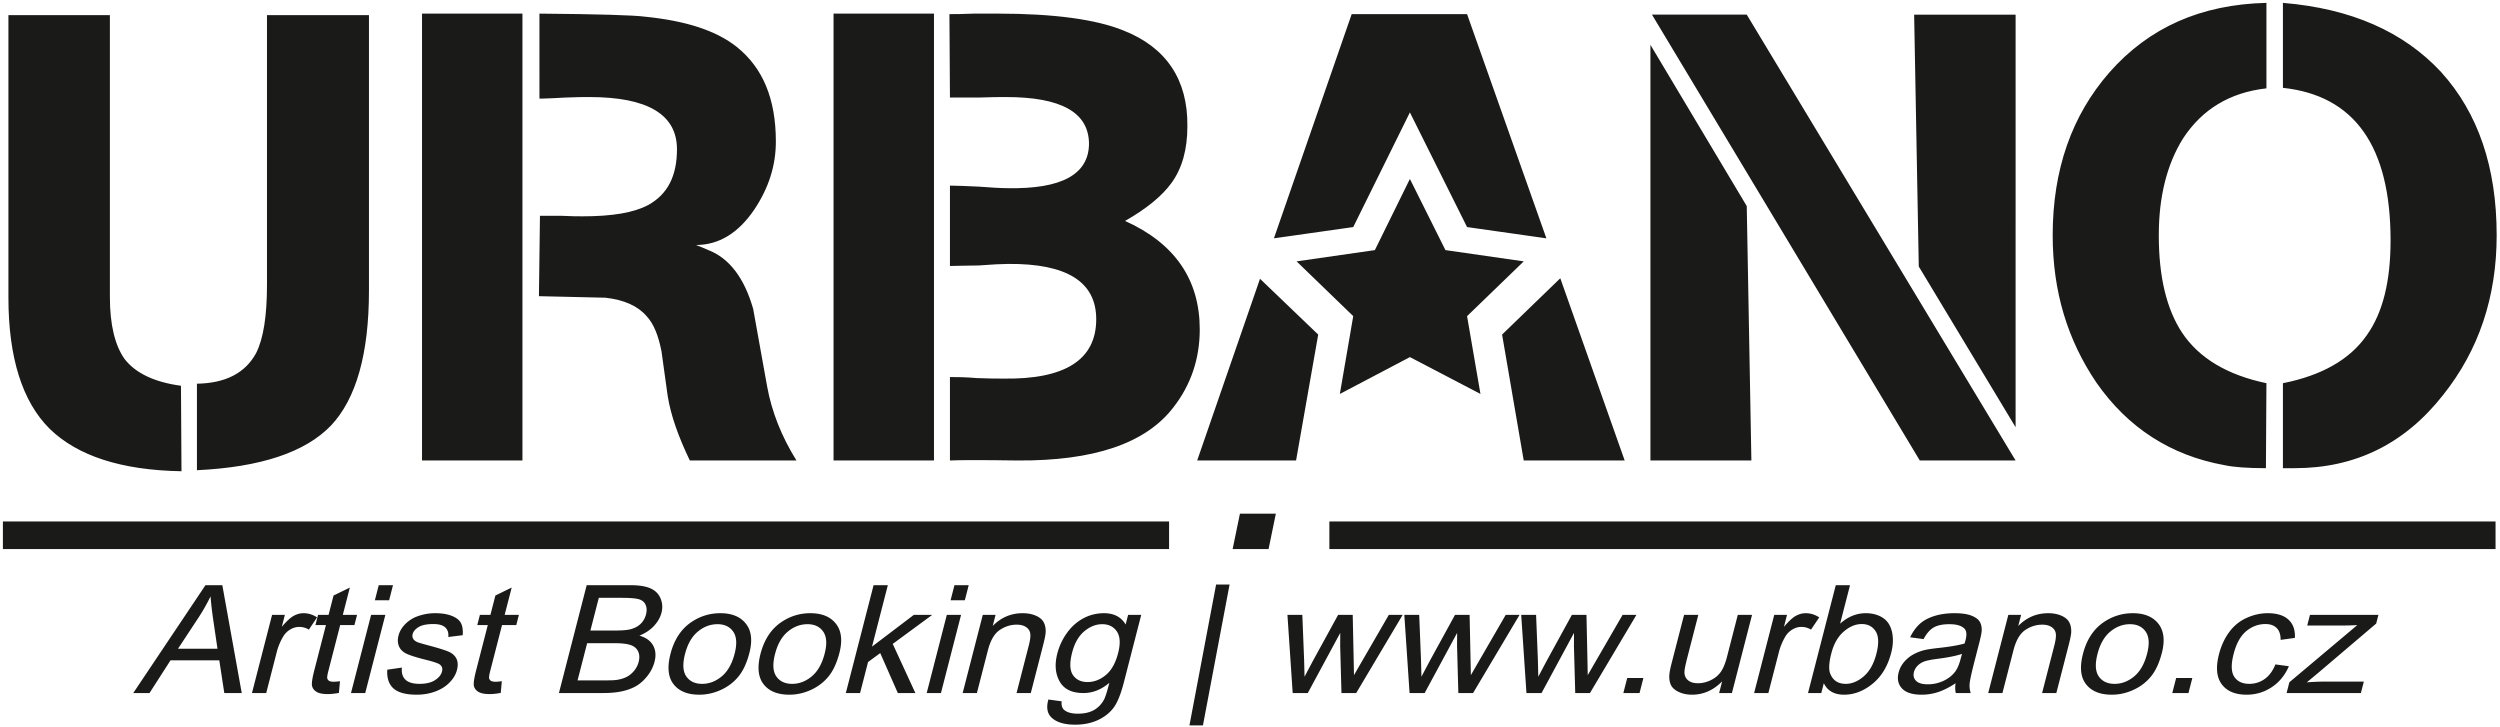 <svg xmlns="http://www.w3.org/2000/svg" fill="none" viewBox="0 0 636 185"><path fill="#1A1A18" d="M67.92 72.482c0 7.944-.917 13.673-2.751 17.32-2.752 5.078-7.731 7.683-15.07 7.813v22.008c16.249-.781 27.517-4.558 34.07-11.329 6.42-6.772 9.695-18.232 9.695-34.38V3.854H67.92v68.628ZM31.625 91.234c-2.359-3.386-3.67-8.595-3.67-15.627V3.853H2.143v71.884c0 15.237 3.538 26.436 10.483 33.338 7.076 6.902 18.213 10.548 33.544 10.809l-.131-21.748c-6.813-.912-11.662-3.255-14.413-6.902Zm159.988-12.632c-2.227-7.813-6.027-12.892-11.399-14.976-1.442-.65-2.49-1.041-3.145-1.302 5.765 0 10.744-2.995 14.806-8.985 3.669-5.47 5.504-11.2 5.504-17.32 0-10.809-3.276-18.752-9.959-24.092-5.241-4.167-12.972-6.641-23.323-7.683-2.883-.39-11.924-.651-26.862-.781V25.08h.656c1.31 0 3.276-.13 5.896-.26 2.752-.13 4.717-.13 6.158-.13 14.807 0 22.276 4.427 22.276 13.282 0 6.772-2.359 11.46-7.338 14.195-3.669 1.953-9.172 2.865-16.641 2.865-1.179 0-2.882 0-5.372-.13h-5.504l-.262 20.445c11.138.26 16.903.39 16.903.39 4.718.521 8.256 2.084 10.483 4.689 1.834 1.953 3.014 4.948 3.8 8.985l1.572 11.33c.787 4.948 2.752 10.417 5.635 16.408h27.123c-3.8-6.121-6.29-12.372-7.469-18.883-1.179-6.511-2.359-13.022-3.538-19.664Zm-84.252 38.547h25.55V3.463h-25.55v113.686Zm104.693 0h25.551V3.463h-25.551v113.686Zm74.163-60.945c5.504-3.126 9.435-6.381 11.793-9.637 2.752-3.776 4.062-8.595 4.062-14.455.131-11.85-5.372-20.055-16.247-24.352-7.076-2.865-17.821-4.297-31.972-4.297h-6.159c-2.751.13-4.716.13-6.158.13l.131 21.227h7.207c3.145-.13 5.503-.13 7.075-.13 14.021 0 21.096 3.906 21.096 11.98-.131 7.683-6.944 11.46-20.702 11.2-1.573 0-4.062-.131-7.338-.392-3.145-.13-5.503-.26-7.338-.26v20.445c1.835 0 4.193-.13 7.338-.13 3.407-.26 5.896-.39 7.469-.39 14.937-.13 22.406 4.557 22.406 14.064 0 10.288-7.862 15.366-23.717 15.106-1.441 0-3.668 0-6.682-.13-3.014-.26-5.242-.26-6.814-.26v21.226c2.621-.13 8.255-.13 17.165 0 19.393.13 32.627-4.298 39.703-13.543 4.455-5.73 6.682-12.372 6.682-19.795 0-12.632-6.289-21.878-19-27.607Zm110.722 14.585-14.807 14.324 5.504 32.036h25.682l-16.379-46.36Zm-76.391.13-15.986 46.23h25.158l5.634-32.036-14.806-14.194Zm38.13-42.323 14.544 29.17 20.179 2.865-20.179-57.038h-29.351L324.086 60.63l20.178-2.865 14.414-29.17Zm61.191-17.19V117.15h25.682l-1.179-64.722-24.503-41.02Zm.393-7.683 68.136 113.426h24.373L444.372 3.723h-24.11Zm67.874 64.071 24.634 40.89V3.724h-25.813l1.179 64.07Zm48.482-49.356c-9.565 10.94-14.414 24.743-14.414 41.412 0 14.325 3.801 26.696 11.138 37.505 7.993 11.46 18.869 18.492 32.496 20.966 2.359.521 5.896.781 10.613.781l.131-21.617c-9.958-2.084-17.165-6.381-21.489-12.892-3.931-5.99-5.896-14.195-5.896-24.743 0-9.897 2.097-18.101 6.158-24.613 4.848-7.422 11.924-11.72 21.227-12.762V.729c-16.641.39-29.875 6.25-39.964 17.71Zm84.384-.13c-9.565-10.287-22.93-16.147-40.227-17.58v21.617c18.214 1.954 27.386 14.846 27.386 38.807 0 10.418-1.965 18.362-6.027 24.092-4.324 6.25-11.531 10.288-21.359 12.241v21.617h3.014c15.462 0 28.041-6.251 37.737-18.622 9.041-11.33 13.627-24.873 13.627-40.63 0-17.32-4.717-31.124-14.151-41.542Z"/><path fill="#1A1A18" d="m358.678 45.525 9.041 18.102 19.917 2.865-14.414 13.934 3.407 19.794-17.951-9.376-17.82 9.376 3.406-19.794-14.413-13.934 19.917-2.865 8.91-18.102Z"/><path fill="#1A1A18" fill-rule="evenodd" d="M.737 132.658h296.677v7.03H.737v-7.03Zm337.453 0h296.677v7.03H338.19v-7.03Zm-22.754-1.977h9.14l-1.853 9.007h-9.14l1.853-9.007Z" clip-rule="evenodd"/><path fill="#1A1A18" d="m33.898 176.309 18.373-27.439h4.288l4.94 27.439h-4.44l-1.27-8.316H43.375l-5.339 8.316h-4.138Zm11.382-11.267h10.047l-1.116-7.607c-.332-2.312-.54-4.222-.64-5.729a48.529 48.529 0 0 1-2.985 5.282l-5.306 8.054Zm18.82 11.267 5.12-19.889h3.252l-.784 3.046c1.194-1.411 2.202-2.344 3.024-2.791.823-.454 1.656-.677 2.5-.677 1.222 0 2.372.357 3.452 1.067l-2.09 3.11c-.76-.46-1.58-.69-2.458-.69-.79 0-1.553.224-2.292.664a5.212 5.212 0 0 0-1.811 1.84 14.842 14.842 0 0 0-1.615 3.928l-2.675 10.392h-3.624Zm22.39-3.009-.272 2.977c-1.067.197-2.006.3-2.802.3-1.31 0-2.276-.192-2.904-.581-.62-.39-.998-.895-1.13-1.527-.133-.632.065-1.961.587-3.986l2.949-11.458h-2.676l.67-2.605h2.677l1.266-4.919 4.144-2.024-1.787 6.943h3.623l-.67 2.605H86.54l-2.998 11.65c-.249.965-.346 1.584-.287 1.859.053.274.203.491.448.658.248.159.638.243 1.173.243.398 0 .938-.045 1.613-.135Zm8.878-20.598.986-3.832h3.623l-.986 3.832h-3.623Zm-6.077 23.607 5.12-19.889h3.623l-5.12 19.889h-3.623Zm9.235-5.94 3.721-.537c-.145 1.335.155 2.357.89 3.072.737.709 1.935 1.067 3.582 1.067 1.668 0 2.984-.313 3.956-.946.964-.625 1.56-1.366 1.778-2.216.196-.76-.013-1.36-.622-1.794-.431-.3-1.569-.677-3.411-1.144-2.49-.619-4.184-1.156-5.096-1.609-.905-.46-1.519-1.086-1.84-1.891-.323-.798-.362-1.686-.112-2.657.228-.888.658-1.705 1.284-2.459a8.271 8.271 0 0 1 2.261-1.877c.662-.384 1.514-.71 2.551-.978a12.886 12.886 0 0 1 3.226-.402c1.674 0 3.085.223 4.231.677 1.154.447 1.93 1.06 2.337 1.827.398.772.552 1.801.446 3.091l-3.66.46c.109-1.035-.149-1.846-.768-2.427-.619-.582-1.629-.869-3.036-.869-1.654 0-2.906.255-3.745.766-.838.512-1.35 1.112-1.526 1.795-.111.434-.069.831.135 1.182.203.358.586.658 1.156.894.331.128 1.314.415 2.969.862 2.391.633 4.04 1.156 4.952 1.559.912.402 1.555.996 1.934 1.763.385.772.426 1.73.13 2.88-.288 1.118-.909 2.172-1.87 3.162-.962.989-2.175 1.756-3.639 2.299-1.471.543-3.043.811-4.718.811-2.772 0-4.754-.537-5.934-1.603-1.18-1.073-1.698-2.657-1.562-4.758Zm29.138 2.931-.272 2.977c-1.067.197-2.005.3-2.802.3-1.31 0-2.277-.192-2.904-.581-.62-.39-.998-.895-1.13-1.527-.133-.632.065-1.961.586-3.986l2.95-11.458h-2.676l.671-2.605h2.676l1.266-4.919 4.144-2.024-1.787 6.943h3.623l-.67 2.605h-3.624l-2.999 11.65c-.248.965-.346 1.584-.286 1.859.053.274.203.491.448.658.248.159.638.243 1.173.243.398 0 .938-.045 1.613-.135Zm14.528 3.009 7.064-27.439h11.061c2.251 0 3.986.275 5.208.83 1.216.556 2.059 1.412 2.53 2.568.48 1.15.554 2.357.228 3.621-.301 1.169-.929 2.274-1.875 3.309-.945 1.034-2.19 1.871-3.734 2.51 1.66.485 2.818 1.316 3.47 2.491.659 1.168.783 2.555.372 4.151-.332 1.291-.934 2.485-1.802 3.59s-1.807 1.954-2.82 2.555c-1.01.594-2.205 1.047-3.573 1.353-1.376.307-3.001.461-4.881.461h-11.248Zm8.006-15.904h6.375c1.729 0 2.999-.109 3.802-.319 1.065-.275 1.931-.735 2.597-1.374.665-.638 1.125-1.437 1.373-2.401.235-.914.209-1.718-.087-2.408-.288-.696-.837-1.175-1.642-1.431-.806-.255-2.269-.383-4.383-.383h-5.895l-2.14 8.316Zm-3.266 12.684h7.343c1.263 0 2.16-.044 2.697-.134.93-.147 1.749-.396 2.443-.747.695-.351 1.32-.862 1.884-1.533a5.781 5.781 0 0 0 1.18-2.318c.265-1.029.212-1.916-.161-2.677-.368-.76-1.014-1.29-1.937-1.596-.916-.307-2.317-.46-4.191-.46h-6.821l-2.437 9.465Zm23.637-6.725c.945-3.673 2.743-6.393 5.401-8.163 2.211-1.469 4.644-2.203 7.286-2.203 2.93 0 5.102.894 6.508 2.682 1.401 1.782 1.698 4.254.887 7.403-.657 2.555-1.585 4.56-2.785 6.023-1.2 1.463-2.694 2.599-4.481 3.41-1.78.812-3.606 1.214-5.466 1.214-2.992 0-5.179-.888-6.566-2.67-1.388-1.782-1.646-4.349-.784-7.696Zm3.703.006c-.654 2.542-.547 4.446.323 5.704.876 1.264 2.216 1.897 4.034 1.897 1.798 0 3.457-.633 4.985-1.903 1.521-1.271 2.616-3.207 3.286-5.806.631-2.453.506-4.311-.371-5.57-.876-1.264-2.209-1.896-3.993-1.896-1.819 0-3.483.625-5.007 1.884-1.519 1.258-2.604 3.155-3.257 5.69Zm19.196-.006c.946-3.673 2.744-6.393 5.402-8.163 2.211-1.469 4.644-2.203 7.285-2.203 2.931 0 5.102.894 6.508 2.682 1.402 1.782 1.699 4.254.888 7.403-.658 2.555-1.586 4.56-2.786 6.023s-2.693 2.599-4.48 3.41c-1.781.812-3.607 1.214-5.466 1.214-2.992 0-5.179-.888-6.567-2.67-1.387-1.782-1.645-4.349-.784-7.696Zm3.704.006c-.654 2.542-.547 4.446.323 5.704.876 1.264 2.216 1.897 4.034 1.897 1.798 0 3.456-.633 4.985-1.903 1.521-1.271 2.616-3.207 3.285-5.806.632-2.453.506-4.311-.371-5.57-.875-1.264-2.209-1.896-3.992-1.896-1.819 0-3.483.625-5.008 1.884-1.518 1.258-2.603 3.155-3.256 5.69Zm18.008 9.939 7.063-27.439h3.624l-4.024 15.629 10.644-8.079h4.681l-10.055 7.389 5.758 12.5h-4.46l-4.48-10.162-3.097 2.274-2.031 7.888h-3.623Zm26.65-23.607.987-3.832h3.623l-.987 3.832h-3.623Zm-6.076 23.607 5.119-19.889h3.624l-5.12 19.889h-3.623Zm9.147 0 5.12-19.889h3.253l-.727 2.823c2.122-2.166 4.664-3.245 7.622-3.245 1.29 0 2.415.217 3.382.645.967.428 1.631.996 1.987 1.692.356.697.519 1.527.485 2.485-.03.626-.243 1.718-.644 3.277l-3.144 12.212h-3.623l3.111-12.085c.353-1.373.481-2.401.373-3.078-.106-.677-.468-1.22-1.076-1.629-.61-.402-1.401-.607-2.362-.607-1.537 0-2.979.454-4.332 1.367-1.353.907-2.354 2.638-3.008 5.18l-2.793 10.852h-3.624Zm21.81 1.647 3.381.46c-.116 1.01.107 1.744.66 2.21.739.619 1.887.932 3.445.932 1.674 0 3.052-.313 4.124-.932 1.072-.62 1.915-1.495 2.525-2.612.361-.684.821-2.121 1.371-4.311-2.033 1.737-4.226 2.606-6.586 2.606-2.938 0-4.963-.984-6.06-2.958-1.107-1.967-1.301-4.33-.593-7.083a15.678 15.678 0 0 1 2.457-5.25c1.147-1.603 2.535-2.836 4.16-3.711s3.383-1.309 5.278-1.309c2.518 0 4.351.958 5.491 2.874l.631-2.452h3.335l-4.421 17.174c-.797 3.098-1.697 5.288-2.709 6.579-1.005 1.29-2.345 2.312-3.999 3.059-1.661.747-3.563 1.124-5.704 1.124-2.546 0-4.461-.53-5.751-1.597-1.299-1.06-1.641-2.663-1.035-4.803Zm6.036-11.93c-.669 2.599-.602 4.496.202 5.69.811 1.195 2.05 1.795 3.724 1.795 1.668 0 3.214-.594 4.652-1.782 1.431-1.188 2.474-3.053 3.128-5.595.625-2.427.513-4.26-.329-5.493-.843-1.232-2.084-1.845-3.718-1.845-1.612 0-3.134.606-4.579 1.82-1.438 1.213-2.464 3.014-3.08 5.41Zm56.114 10.283-1.337-19.889h3.788l.456 11.477.108 4.273c.102-.211.824-1.578 2.16-4.101l6.382-11.649h3.713l.245 11.547.075 3.788 2.217-3.839 6.651-11.496h3.52l-11.824 19.889h-3.747l-.326-11.899.018-3.405-8.263 15.304h-3.836Zm29.735 0-1.338-19.889h3.788l.456 11.477.108 4.273c.102-.211.825-1.578 2.161-4.101l6.382-11.649h3.712l.246 11.547.075 3.788 2.216-3.839 6.652-11.496h3.52l-11.824 19.889h-3.747l-.327-11.899.019-3.405-8.263 15.304h-3.836Zm29.734 0-1.337-19.889h3.788l.456 11.477.108 4.273c.102-.211.824-1.578 2.16-4.101l6.382-11.649h3.713l.245 11.547.075 3.788 2.217-3.839 6.651-11.496h3.521l-11.824 19.889h-3.747l-.328-11.899.019-3.405-8.262 15.304h-3.837Zm24.65 0 .987-3.833h4.117l-.986 3.833h-4.118Zm24.368 0 .761-2.958c-2.241 2.255-4.781 3.379-7.629 3.379-1.255 0-2.371-.224-3.348-.671-.974-.453-1.639-1.015-1.993-1.692-.353-.684-.509-1.514-.469-2.497.027-.665.221-1.712.59-3.143l3.168-12.307h3.623l-2.833 11.004c-.452 1.757-.682 2.945-.694 3.551-.002.888.3 1.578.912 2.083.604.504 1.444.76 2.528.76 1.085 0 2.166-.256 3.246-.773 1.08-.518 1.935-1.227 2.562-2.114.62-.888 1.152-2.185 1.588-3.877l2.737-10.634h3.624l-5.12 19.889h-3.253Zm8.901 0 5.119-19.889h3.253l-.784 3.046c1.194-1.411 2.202-2.344 3.024-2.791.824-.454 1.657-.677 2.501-.677 1.221 0 2.371.357 3.452 1.067l-2.092 3.11a4.662 4.662 0 0 0-2.457-.69c-.789 0-1.553.224-2.292.664a5.22 5.22 0 0 0-1.811 1.84 14.815 14.815 0 0 0-1.615 3.928l-2.675 10.392h-3.623Zm17.087 0h-3.377l7.063-27.439h3.624l-2.521 9.791c1.988-1.775 4.165-2.663 6.54-2.663 1.311 0 2.497.243 3.543.734 1.047.492 1.829 1.188 2.362 2.076.525.894.846 1.967.947 3.226.11 1.252-.024 2.599-.392 4.03-.875 3.398-2.458 6.029-4.74 7.881-2.29 1.859-4.697 2.785-7.229 2.785-2.518 0-4.243-.977-5.176-2.925l-.644 2.504Zm2.556-10.092c-.611 2.376-.704 4.094-.284 5.154.694 1.731 2.007 2.6 3.95 2.6 1.585 0 3.115-.639 4.59-1.916 1.481-1.278 2.548-3.181 3.199-5.71.668-2.593.61-4.503-.177-5.736-.788-1.232-1.966-1.852-3.531-1.852-1.585 0-3.116.639-4.59 1.916-1.482 1.278-2.534 3.123-3.157 5.544Zm31.607 7.601c-1.619 1.066-3.109 1.813-4.464 2.254a13.379 13.379 0 0 1-4.17.658c-2.347 0-4.015-.53-5.003-1.597-.99-1.06-1.271-2.42-.845-4.074a6.651 6.651 0 0 1 1.399-2.664 8.326 8.326 0 0 1 2.369-1.929 12.013 12.013 0 0 1 2.893-1.105c.758-.172 1.878-.338 3.355-.504 3.006-.32 5.267-.709 6.762-1.156.132-.46.214-.754.246-.875.352-1.367.257-2.332-.285-2.894-.731-.76-2.013-1.136-3.838-1.136-1.709 0-3.044.28-3.997.836-.959.556-1.81 1.54-2.566 2.957l-3.422-.46c.686-1.411 1.508-2.554 2.473-3.423.964-.869 2.206-1.533 3.728-2.006 1.513-.466 3.2-.702 5.039-.702 1.826 0 3.264.198 4.306.6 1.036.403 1.751.901 2.13 1.508.38.606.56 1.373.541 2.299-.031.575-.236 1.609-.619 3.097l-1.151 4.471c-.804 3.123-1.237 5.097-1.301 5.934a6.166 6.166 0 0 0 .267 2.402h-3.788c-.181-.709-.201-1.54-.059-2.491Zm1.636-7.473c-1.446.498-3.531.92-6.255 1.264-1.547.198-2.661.422-3.343.671a4.475 4.475 0 0 0-1.707 1.086c-.459.479-.767 1.009-.918 1.596-.229.888-.058 1.635.524 2.23.581.593 1.574.894 2.981.894a9.325 9.325 0 0 0 3.945-.85c1.229-.562 2.231-1.335 2.99-2.312.587-.76 1.067-1.878 1.446-3.353l.337-1.226Zm6.665 9.964 5.12-19.889h3.253l-.727 2.823c2.122-2.166 4.664-3.245 7.622-3.245 1.29 0 2.415.217 3.381.645.968.428 1.631.996 1.987 1.692.356.697.52 1.527.486 2.485-.031.626-.243 1.718-.644 3.277l-3.144 12.212h-3.623l3.11-12.085c.354-1.373.481-2.401.375-3.078-.108-.677-.469-1.22-1.077-1.629-.61-.402-1.402-.607-2.363-.607-1.537 0-2.978.454-4.332 1.367-1.351.907-2.353 2.638-3.007 5.18l-2.794 10.852H505.8Zm24.101-9.945c.945-3.673 2.743-6.393 5.402-8.163 2.21-1.469 4.643-2.203 7.285-2.203 2.93 0 5.102.894 6.508 2.682 1.401 1.782 1.698 4.254.887 7.403-.657 2.555-1.585 4.56-2.785 6.023-1.2 1.463-2.694 2.599-4.481 3.41-1.78.812-3.606 1.214-5.466 1.214-2.992 0-5.179-.888-6.566-2.67-1.387-1.782-1.646-4.349-.784-7.696Zm3.703.006c-.654 2.542-.547 4.446.324 5.704.875 1.264 2.215 1.897 4.033 1.897 1.798 0 3.457-.633 4.985-1.903 1.522-1.271 2.617-3.207 3.286-5.806.631-2.453.506-4.311-.371-5.57-.876-1.264-2.209-1.896-3.993-1.896-1.819 0-3.483.625-5.007 1.884-1.519 1.258-2.604 3.155-3.257 5.69Zm19.024 9.939.987-3.833h4.117l-.986 3.833h-4.118Zm26.243-7.282 3.422.46c-.974 2.268-2.418 4.037-4.348 5.321-1.929 1.283-4.063 1.922-6.389 1.922-2.916 0-5.035-.888-6.349-2.663-1.32-1.776-1.55-4.318-.699-7.626.553-2.147 1.419-4.018 2.595-5.627 1.174-1.603 2.644-2.81 4.414-3.609 1.765-.805 3.564-1.207 5.403-1.207 2.313 0 4.074.543 5.261 1.635 1.195 1.092 1.742 2.644 1.637 4.65l-3.627.498c.007-1.335-.325-2.338-1.009-3.015-.678-.671-1.62-1.009-2.828-1.009-1.825 0-3.463.607-4.922 1.82-1.453 1.22-2.516 3.136-3.193 5.768-.688 2.67-.637 4.605.15 5.812.794 1.207 2.073 1.814 3.836 1.814 1.427 0 2.718-.402 3.874-1.214 1.161-.804 2.085-2.05 2.772-3.73Zm2.84 7.282.707-2.747 17.274-14.537a83.928 83.928 0 0 1-4.085.115h-8.653l.7-2.72h17.417l-.571 2.216-14.829 12.608-2.82 2.344c1.66-.128 3.2-.192 4.62-.192h9.888l-.749 2.913h-18.899Zm-279.117 8.238 6.78-35.844h3.431l-6.78 35.844h-3.431Z"/></svg>